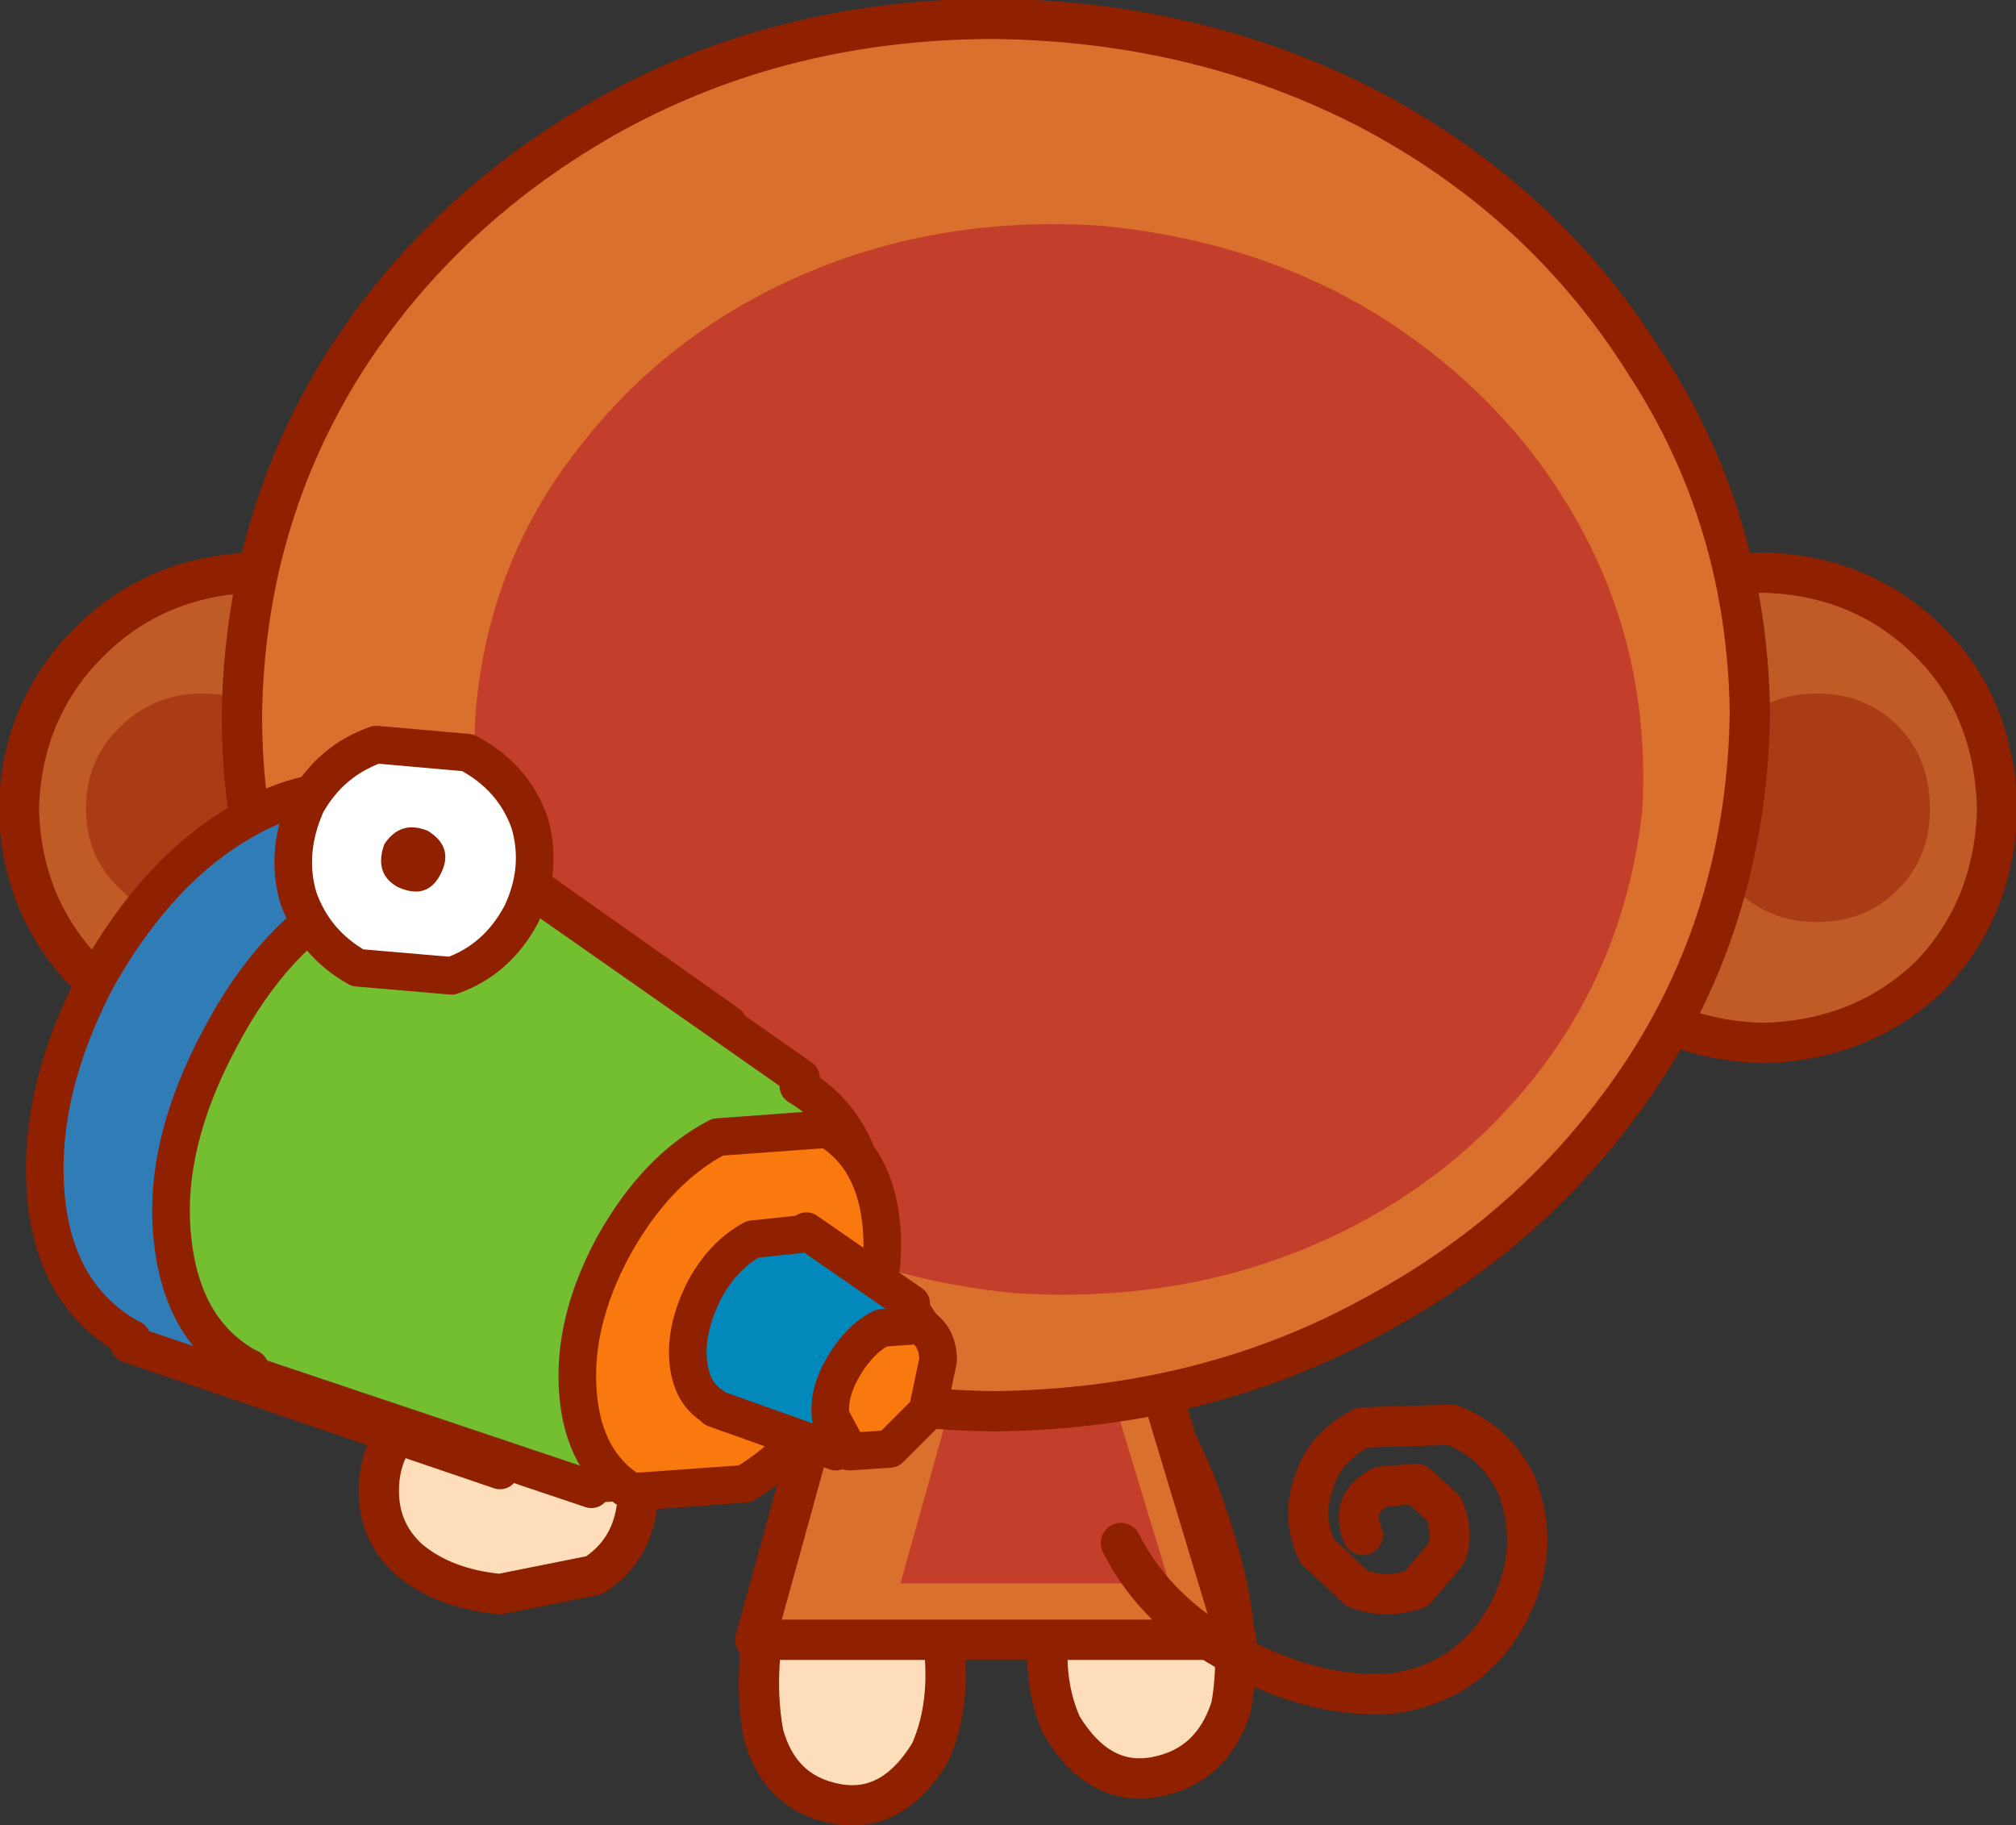 <?xml version="1.0" encoding="UTF-8" standalone="no"?>
<svg xmlns:xlink="http://www.w3.org/1999/xlink" height="33.95px" width="37.5px" xmlns="http://www.w3.org/2000/svg">
  <rect width="100%" height="100%" fill="#333333" stroke="none"/>
  <g transform="matrix(1.0, 0.0, 0.0, 1.0, 11.25, 15.8)">
    <path d="M5.85 11.9 L6.25 14.4 Q6.5 15.8 6.05 16.8 5.35 17.95 4.3 17.75 3.25 17.55 2.95 16.45 2.7 15.1 3.2 13.35 3.75 11.65 4.55 10.55 L5.85 11.9" fill="#fedeba" fill-rule="evenodd" stroke="none"/>
    <path d="M4.55 10.55 Q3.75 11.65 3.2 13.35 2.7 15.1 2.95 16.45 3.25 17.55 4.3 17.75 5.35 17.95 6.05 16.8 6.5 15.8 6.25 14.4 L5.85 11.9" fill="none" stroke="#8f2000" stroke-linecap="round" stroke-linejoin="round" stroke-width="0.75"/>
    <path d="M10.05 10.05 Q10.85 11.15 11.35 12.85 11.9 14.6 11.65 15.95 11.3 17.05 10.25 17.25 9.2 17.45 8.5 16.3 8.05 15.3 8.35 13.9 L8.75 11.4 10.05 10.05" fill="#fedeba" fill-rule="evenodd" stroke="none"/>
    <path d="M10.05 10.05 Q10.85 11.15 11.35 12.85 11.9 14.6 11.65 15.95 11.3 17.05 10.25 17.25 9.2 17.45 8.5 16.3 8.05 15.3 8.35 13.9 L8.75 11.4" fill="none" stroke="#8f2000" stroke-linecap="round" stroke-linejoin="round" stroke-width="0.75"/>
    <path d="M9.35 6.75 L11.75 14.7 2.8 14.7 4.65 8.0 9.35 6.75" fill="#d9702e" fill-rule="evenodd" stroke="none"/>
    <path d="M4.65 8.0 L2.8 14.7 11.75 14.7 9.35 6.75" fill="none" stroke="#8f2000" stroke-linecap="round" stroke-linejoin="round" stroke-width="0.75"/>
    <path d="M6.55 9.9 L9.15 9.2 10.5 13.65 5.5 13.65 6.55 9.9" fill="#c43e2c" fill-rule="evenodd" stroke="none"/>
    <path d="M-2.15 -0.75 Q-2.2 1.1 -3.4 2.35 -4.65 3.55 -6.5 3.6 -8.35 3.55 -9.6 2.35 -10.85 1.1 -10.9 -0.75 -10.85 -2.6 -9.6 -3.85 -8.35 -5.1 -6.5 -5.15 -4.65 -5.1 -3.4 -3.85 -2.2 -2.65 -2.15 -0.75" fill="#c05a27" fill-rule="evenodd" stroke="none"/>
    <path d="M-2.15 -0.75 Q-2.2 1.1 -3.4 2.35 -4.65 3.55 -6.5 3.6 -8.35 3.55 -9.6 2.35 -10.85 1.1 -10.9 -0.75 -10.85 -2.6 -9.6 -3.85 -8.35 -5.1 -6.5 -5.15 -4.65 -5.1 -3.4 -3.85 -2.2 -2.65 -2.15 -0.75 Z" fill="none" stroke="#8f2000" stroke-linecap="round" stroke-linejoin="round" stroke-width="0.75"/>
    <path d="M-5.4 -0.75 Q-5.4 0.15 -6.0 0.75 -6.6 1.35 -7.5 1.35 -8.4 1.35 -9.0 0.75 -9.65 0.15 -9.65 -0.75 -9.65 -1.65 -9.05 -2.25 -8.4 -2.9 -7.5 -2.9 -6.6 -2.9 -6.0 -2.3 -5.4 -1.7 -5.4 -0.75" fill="#aa3c15" fill-rule="evenodd" stroke="none"/>
    <path d="M25.9 -0.75 Q25.85 1.1 24.65 2.35 23.4 3.55 21.55 3.6 19.7 3.55 18.45 2.35 17.2 1.1 17.15 -0.75 17.2 -2.6 18.45 -3.85 19.7 -5.1 21.55 -5.15 23.4 -5.1 24.65 -3.85 25.85 -2.65 25.9 -0.75" fill="#c05a27" fill-rule="evenodd" stroke="none"/>
    <path d="M25.9 -0.75 Q25.85 1.1 24.65 2.35 23.4 3.55 21.55 3.6 19.7 3.55 18.45 2.35 17.2 1.1 17.15 -0.75 17.2 -2.6 18.45 -3.85 19.7 -5.1 21.55 -5.15 23.4 -5.1 24.65 -3.85 25.85 -2.65 25.9 -0.75 Z" fill="none" stroke="#8f2000" stroke-linecap="round" stroke-linejoin="round" stroke-width="0.75"/>
    <path d="M24.65 -0.75 Q24.65 0.15 24.05 0.75 23.45 1.35 22.55 1.35 21.65 1.35 21.05 0.75 20.4 0.15 20.4 -0.75 20.4 -1.65 21.0 -2.25 21.6 -2.9 22.55 -2.9 23.45 -2.9 24.05 -2.3 24.65 -1.7 24.65 -0.75" fill="#aa3c15" fill-rule="evenodd" stroke="none"/>
    <path d="M21.3 -2.55 Q21.25 1.1 19.4 4.0 17.5 6.95 14.35 8.65 11.2 10.4 7.25 10.45 3.35 10.4 0.2 8.7 -3.0 6.95 -4.85 4.05 -6.75 1.1 -6.75 -2.5 -6.7 -6.1 -4.85 -9.05 -3.0 -11.95 0.15 -13.7 3.35 -15.45 7.25 -15.45 11.15 -15.4 14.35 -13.7 17.5 -12.0 19.35 -9.05 21.25 -6.15 21.3 -2.55" fill="#d9702e" fill-rule="evenodd" stroke="none"/>
    <path d="M21.3 -2.55 Q21.25 1.1 19.4 4.0 17.5 6.95 14.35 8.65 11.2 10.4 7.25 10.45 3.35 10.4 0.2 8.7 -3.0 6.95 -4.85 4.05 -6.75 1.1 -6.75 -2.5 -6.7 -6.1 -4.85 -9.05 -3.0 -11.95 0.15 -13.7 3.35 -15.45 7.25 -15.45 11.15 -15.4 14.35 -13.7 17.5 -12.0 19.35 -9.05 21.25 -6.15 21.3 -2.55 Z" fill="none" stroke="#8f2000" stroke-linecap="round" stroke-linejoin="round" stroke-width="0.75"/>
    <path d="M19.3 -0.75 Q19.0 2.0 17.4 4.1 15.75 6.25 13.2 7.35 10.65 8.45 7.6 8.25 4.6 7.95 2.25 6.45 -0.1 4.9 -1.35 2.55 -2.6 0.2 -2.4 -2.6 -2.15 -5.35 -0.5 -7.45 1.15 -9.6 3.7 -10.7 6.25 -11.8 9.25 -11.6 12.3 -11.3 14.6 -9.8 16.95 -8.25 18.2 -5.9 19.45 -3.55 19.3 -0.75" fill="#c43e2c" fill-rule="evenodd" stroke="none"/>
    <path d="M9.6 12.9 Q10.25 14.2 11.75 15.0 13.25 15.8 14.65 15.7 16.05 15.5 16.75 14.3 17.45 13.05 16.95 11.8 16.55 11.0 15.75 10.7 L14.1 10.75 Q13.4 11.1 13.2 11.75 12.95 12.4 13.25 13.05 L14.0 13.75 Q14.55 13.95 15.1 13.75 L15.65 13.1 Q15.8 12.7 15.6 12.25 L15.1 11.8 14.45 11.85 Q13.85 12.15 14.1 12.75" fill="none" stroke="#8f2000" stroke-linecap="round" stroke-linejoin="round" stroke-width="0.75"/>
    <path d="M-4.2 11.8 Q-4.15 10.95 -3.4 10.4 -2.65 9.85 -1.65 9.9 -0.6 10.0 0.0 10.65 0.65 11.35 0.6 12.2 0.5 13.05 -0.2 13.5 L-1.95 13.85 Q-3.0 13.75 -3.65 13.2 -4.25 12.65 -4.2 11.8" fill="#fedeba" fill-rule="evenodd" stroke="none"/>
    <path d="M-4.2 11.8 Q-4.25 12.65 -3.65 13.2 -3.0 13.75 -1.95 13.85 L-0.2 13.5 Q0.5 13.05 0.6 12.2 0.65 11.35 0.0 10.65 -0.6 10.0 -1.65 9.9 -2.65 9.85 -3.4 10.4 -4.15 10.95 -4.2 11.8 Z" fill="none" stroke="#8f2000" stroke-linecap="round" stroke-linejoin="round" stroke-width="0.75"/>
    <path d="M2.25 3.35 Q3.45 4.1 3.65 5.65 3.9 7.2 3.1 8.9 2.2 10.55 0.8 11.25 L-1.9 11.45 -1.95 11.55 -8.85 9.2 -8.8 9.1 -8.9 9.05 Q-10.25 8.25 -10.4 6.4 -10.55 4.5 -9.45 2.4 -8.3 0.35 -6.7 -0.55 -5.1 -1.45 -3.7 -0.85 L-3.65 -0.95 2.3 3.25 2.25 3.35" fill="#307cb7" fill-rule="evenodd" stroke="none"/>
    <path d="M2.25 3.35 L2.3 3.25 -3.65 -0.95 -3.7 -0.85 Q-5.1 -1.45 -6.7 -0.55 -8.3 0.35 -9.45 2.4 -10.55 4.5 -10.4 6.4 -10.25 8.25 -8.9 9.05 L-8.8 9.1 -8.85 9.2 -1.95 11.55 -1.9 11.45 0.8 11.25 Q2.2 10.55 3.1 8.9 3.9 7.2 3.65 5.65 3.45 4.1 2.25 3.35 Z" fill="none" stroke="#8f2000" stroke-linecap="round" stroke-linejoin="round" stroke-width="0.7"/>
    <path d="M3.6 4.4 Q4.7 5.05 4.9 6.5 5.1 7.9 4.35 9.45 3.55 11.0 2.25 11.65 L-0.2 11.8 -0.25 11.9 -6.65 9.75 -6.6 9.65 -6.7 9.6 Q-7.9 8.9 -8.05 7.15 -8.2 5.45 -7.15 3.5 -6.15 1.6 -4.65 0.8 -3.15 -0.05 -1.9 0.5 L-1.85 0.4 3.65 4.25 3.6 4.4" fill="#73bf30" fill-rule="evenodd" stroke="none"/>
    <path d="M3.6 4.4 L3.65 4.25 -1.85 0.4 -1.9 0.5 Q-3.15 -0.05 -4.65 0.8 -6.15 1.6 -7.15 3.5 -8.2 5.45 -8.05 7.15 -7.9 8.9 -6.7 9.6 L-6.6 9.65 -6.65 9.75 -0.25 11.9 -0.2 11.8 2.25 11.65 Q3.55 11.0 4.35 9.45 5.1 7.9 4.9 6.5 4.7 5.05 3.6 4.4 Z" fill="none" stroke="#8f2000" stroke-linecap="round" stroke-linejoin="round" stroke-width="0.7"/>
    <path d="M4.15 5.2 Q5.05 5.75 5.15 7.05 5.25 8.3 4.5 9.75 3.7 11.15 2.6 11.8 L0.5 11.95 Q-0.4 11.4 -0.5 10.1 -0.6 8.8 0.15 7.4 0.95 5.95 2.1 5.35 L4.15 5.2" fill="#fa790e" fill-rule="evenodd" stroke="none"/>
    <path d="M4.15 5.2 Q5.05 5.75 5.15 7.05 5.25 8.3 4.5 9.75 3.7 11.15 2.6 11.8 L0.5 11.95 Q-0.4 11.4 -0.5 10.1 -0.6 8.8 0.15 7.4 0.95 5.95 2.1 5.35 L4.15 5.2 Z" fill="none" stroke="#8f2000" stroke-linecap="round" stroke-linejoin="round" stroke-width="0.7"/>
    <path d="M5.65 8.5 L6.15 9.25 5.95 10.3 5.2 11.1 4.3 11.15 4.3 11.2 2.05 10.4 2.0 10.35 Q1.6 10.1 1.55 9.5 1.5 8.9 1.85 8.2 2.2 7.55 2.75 7.25 L3.7 7.15 3.75 7.1 5.7 8.45 5.65 8.5" fill="#0388bb" fill-rule="evenodd" stroke="none"/>
    <path d="M5.65 8.5 L5.7 8.45 3.75 7.1 3.7 7.15 2.75 7.25 Q2.2 7.55 1.85 8.2 1.5 8.9 1.55 9.5 1.6 10.1 2.0 10.35 L2.05 10.4 4.3 11.2 4.3 11.15 5.2 11.1 5.95 10.3 6.15 9.25 5.65 8.5 Z" fill="none" stroke="#8f2000" stroke-linecap="round" stroke-linejoin="round" stroke-width="0.7"/>
    <path d="M5.15 8.9 L5.85 8.85 Q6.2 9.05 6.2 9.5 L6.0 10.45 5.3 11.15 4.55 11.2 4.2 10.55 Q4.15 10.1 4.45 9.6 4.75 9.1 5.15 8.9" fill="#fa790e" fill-rule="evenodd" stroke="none"/>
    <path d="M5.15 8.9 L5.85 8.85 Q6.2 9.05 6.2 9.5 L6.0 10.45 5.3 11.15 4.55 11.2 4.2 10.55 Q4.15 10.1 4.45 9.6 4.75 9.1 5.15 8.9 Z" fill="none" stroke="#8f2000" stroke-linecap="round" stroke-linejoin="round" stroke-width="0.7"/>
    <path d="M-5.55 -0.85 Q-5.1 -1.65 -4.25 -1.95 L-2.55 -1.8 Q-1.7 -1.35 -1.4 -0.5 -1.15 0.35 -1.55 1.2 -2.0 2.05 -2.85 2.35 L-4.6 2.2 Q-5.4 1.75 -5.7 0.9 -5.95 0.05 -5.55 -0.85" fill="#ffffff" fill-rule="evenodd" stroke="none"/>
    <path d="M-5.55 -0.85 Q-5.95 0.05 -5.7 0.9 -5.4 1.75 -4.6 2.2 L-2.85 2.35 Q-2.0 2.05 -1.55 1.2 -1.15 0.35 -1.4 -0.5 -1.7 -1.35 -2.55 -1.8 L-4.25 -1.95 Q-5.1 -1.65 -5.55 -0.85 Z" fill="none" stroke="#8f2000" stroke-linecap="round" stroke-linejoin="round" stroke-width="0.7"/>
    <path d="M-3.3 -0.35 Q-2.8 -0.05 -3.05 0.45 -3.3 0.95 -3.85 0.7 -4.3 0.45 -4.1 -0.1 -3.8 -0.55 -3.3 -0.35" fill="#8f2000" fill-rule="evenodd" stroke="none"/>
  </g>
</svg>

